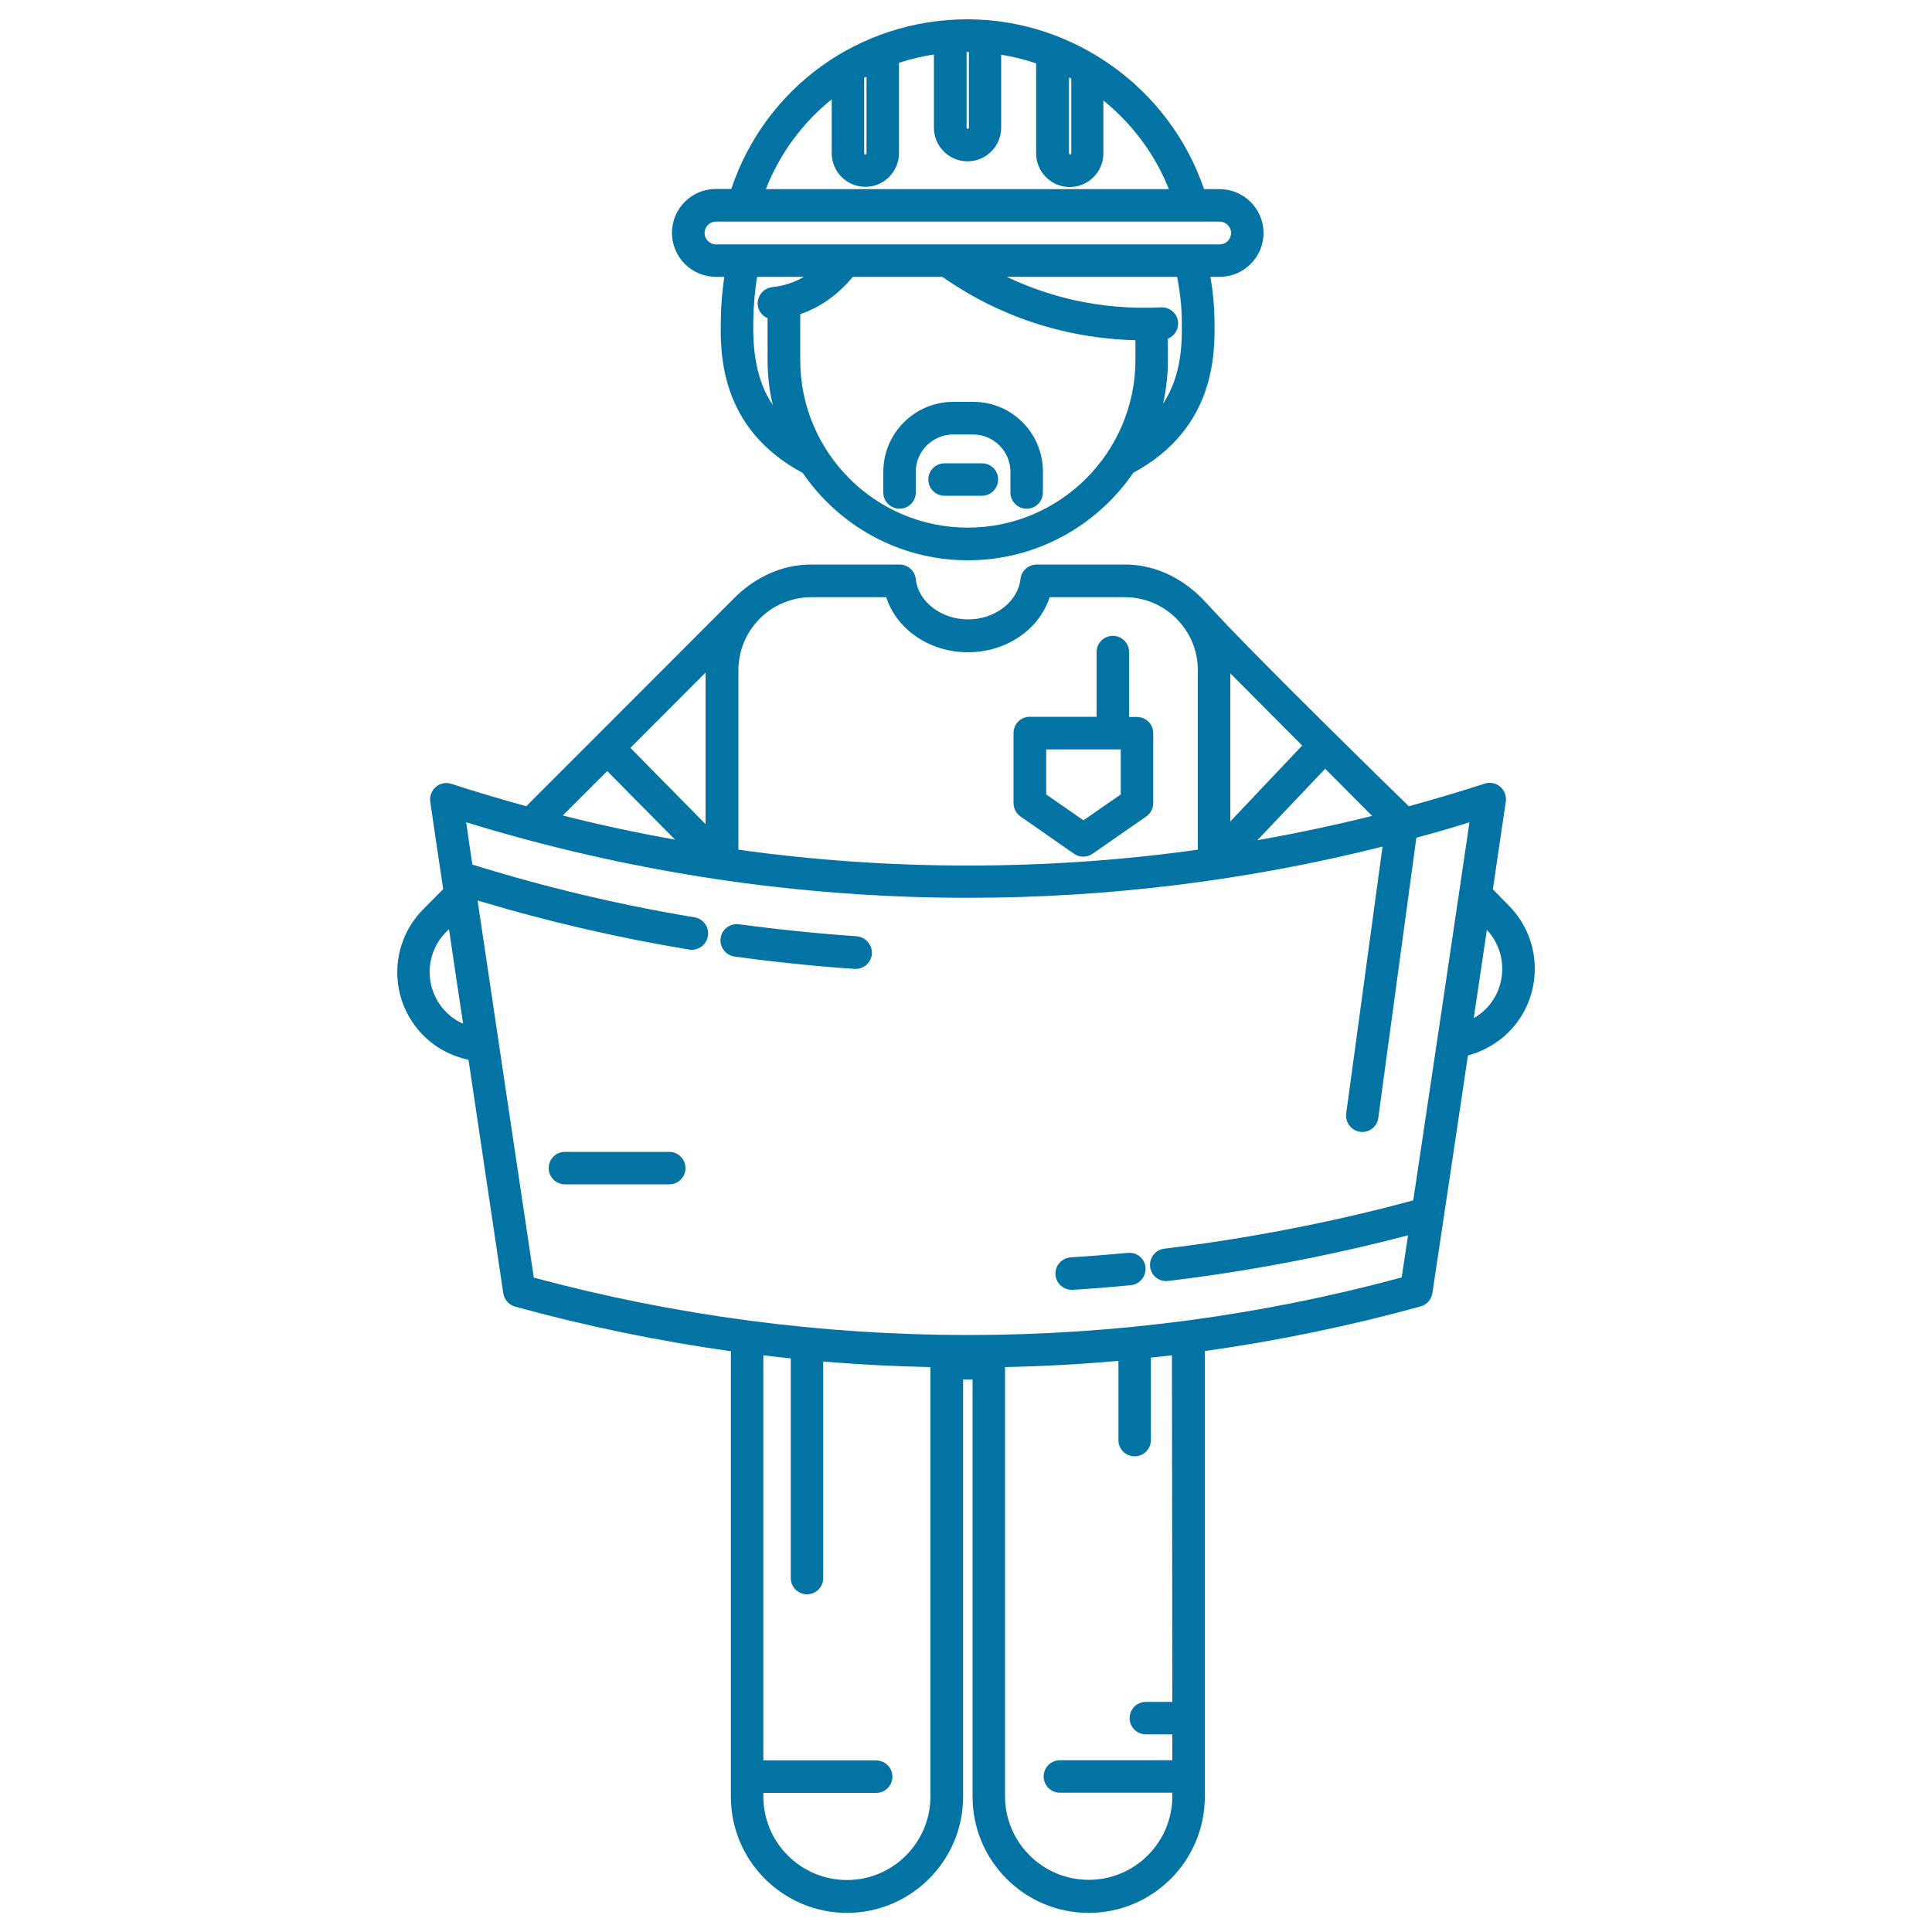 <svg xmlns="http://www.w3.org/2000/svg" viewBox="0 0 1000 1000" style="fill:#0273a2">
<title>Engineer Working SVG icon</title>
<g><path d="M370.6,143.3h4.3c-1,6.9-1.7,14.2-1.8,21.8c-0.3,17-1.1,56.4,42.4,79.7c18.7,27.3,50,45.2,85.5,45.2c35.5,0,66.9-18,85.6-45.3c42.8-23.1,42.3-62.3,42-79.2c-0.1-7.5-0.8-14.9-2.1-22.2h4.8c12.5,0,22.7-10.2,22.7-22.7c0-12.5-10.2-22.7-22.7-22.7h-8.1C605.6,45.9,555.9,10,500.8,10c-55.9,0-104.6,35.1-122.3,87.8h-8c-12.5,0-22.7,10.2-22.7,22.7C347.8,133.1,358,143.3,370.6,143.3z M389.9,165.4c0.2-7.8,0.8-15.2,2-22.1h24.2c-5,2.9-10.4,4.7-16.3,5.3c-4.6,0.5-8,4.6-7.6,9.2c0.3,3.2,2.4,5.7,5.1,6.9v21.7c0,8,0.9,15.8,2.7,23.3C391,196.2,389.6,180.7,389.9,165.4z M500.9,273.1c-47.8,0-86.7-38.9-86.7-86.7v-23.8c10.3-3.5,19.5-10,27.2-19.3h46.4c21.1,14.9,54.8,31.6,99.9,32.8v10.3C587.6,234.2,548.7,273.1,500.9,273.1z M611.7,165.7c0.1,10.8,0.4,27.8-9.7,43.3c1.6-7.3,2.5-14.8,2.5-22.6v-11.1c3.2-1.3,5.4-4.5,5.3-8.2c-0.2-4.6-4.1-8.2-8.8-8c-32.8,1.6-59.5-6.1-79.9-15.8h88.2C610.7,150.6,611.6,158.1,611.7,165.7z M553.3,40.1c0.4,0.2,0.8,0.4,1.2,0.6v38.6c0,0.3-0.3,0.6-0.6,0.6c-0.3,0-0.6-0.3-0.6-0.6L553.3,40.1L553.3,40.1z M501.5,26.9v39.2c0,0.3-0.3,0.6-0.6,0.6s-0.6-0.3-0.6-0.6V26.9c0.2,0,0.3,0,0.5,0C501.1,26.9,501.3,26.9,501.5,26.9z M447.3,40.3c0.4-0.2,0.8-0.4,1.2-0.6v39.7c0,0.3-0.3,0.6-0.6,0.6c-0.3,0-0.6-0.3-0.6-0.6V40.3z M430.5,51.4v27.9c0,9.6,7.8,17.4,17.4,17.4c9.6,0,17.4-7.8,17.4-17.4V32.5c5.9-1.9,11.9-3.4,18.1-4.3v37.9c0,9.6,7.8,17.4,17.4,17.4c9.6,0,17.4-7.8,17.4-17.4V28.3c6.2,1,12.2,2.5,18.1,4.5v46.6c0,9.6,7.8,17.4,17.4,17.4s17.4-7.8,17.4-17.4V52c14.8,12,26.7,27.7,33.9,45.9H396.4C403.7,79.2,415.6,63.4,430.5,51.4z M370.6,114.7h260.7c3.2,0,5.9,2.6,5.9,5.9c0,3.2-2.6,5.9-5.9,5.9H370.6c-3.2,0-5.9-2.6-5.9-5.9C364.7,117.3,367.3,114.7,370.6,114.7z"/><path d="M503.8,208h-10.4c-19.9,0-36.2,16.2-36.2,36.2v10.7c0,4.7,3.8,8.4,8.4,8.4c4.7,0,8.4-3.8,8.4-8.4v-10.7c0-10.6,8.7-19.3,19.3-19.3h10.4c10.6,0,19.3,8.7,19.3,19.3v10.7c0,4.7,3.8,8.4,8.4,8.4c4.7,0,8.4-3.8,8.4-8.4v-10.7C539.9,224.2,523.7,208,503.8,208z"/><path d="M508.2,239.8h-19.3c-4.7,0-8.4,3.8-8.4,8.4c0,4.7,3.8,8.4,8.4,8.4h19.3c4.7,0,8.4-3.8,8.4-8.4C516.7,243.5,512.9,239.8,508.2,239.8z"/><path d="M781,468.8l-8.3-8.5c2.2-15.2,4.5-30.4,6.7-45.4c0.4-2.9-0.7-5.8-2.9-7.7c-2.2-1.9-5.3-2.5-8-1.6c-13,4.2-26.1,8.1-39.3,11.7c0,0-79.9-77.7-104.8-105.2c-10.6-11.7-25.2-19.9-42.1-19.9h-45.7c-4.3,0-7.9,3.2-8.4,7.5c-1.3,11.7-13.2,20.9-27.1,20.9c-14,0-25.9-9.2-27.1-20.9c-0.5-4.3-4.1-7.5-8.4-7.5h-45.7c-15.9,0-29.9,7.2-40.3,17.8c-0.1,0.1-0.1,0.1-0.2,0.2c-26.7,26.8-107,107.1-107,107.1c-13-3.6-26-7.4-38.8-11.6c-2.8-0.9-5.8-0.3-8,1.6s-3.3,4.8-2.9,7.7c2.2,15,4.4,30.1,6.7,45.2l-10.2,10.3c-18.1,18.1-18.1,47.4,0,65.5c6.4,6.4,14.5,10.7,23.3,12.5c6,40.2,12,80.6,18,120.9c0.5,3.3,2.9,6,6.1,6.9c36.7,10.1,74.1,17.8,111.7,23.1v230.6c0,33.2,27,60.1,60.1,60.1s60.1-27,60.1-60.1v-216h4.9v216c0,33.2,27,60.1,60.1,60.1c33.2,0,60.1-27,60.1-60.1V699.3c37.7-5.3,75-13,111.7-23.1c3.2-0.9,5.6-3.6,6.1-6.9c6.2-41.1,12.3-82.1,18.4-123c7.9-2.1,15.1-6.2,21-12C798.9,516.2,798.9,486.8,781,468.8z M685.9,397.9l24.3,24.4c-19.7,4.9-39.5,9.1-59.4,12.6L685.9,397.9z M636.8,425.2v-76.7l37.2,37.4L636.8,425.2z M458.7,309.1c5.4,16.7,22.4,28.5,42.3,28.5c19.9,0,36.9-11.8,42.3-28.5h38.9c20.8,0,37.8,16.9,37.8,37.8v92.9c-39.3,5.5-79,8.2-118.9,8.2c-39.9,0-79.6-2.7-118.9-8.2v-92.9c0-20.8,16.9-37.8,37.8-37.8H458.7L458.7,309.1z M365.2,426.6l-38.9-39.5l38.9-39V426.6z M314.3,399.1l35.1,35.5c-19.5-3.5-38.9-7.6-58.1-12.5L314.3,399.1z M231,523.9c-11.5-11.5-11.5-30.2,0.1-41.7l1.3-1.3c2.4,16.3,4.8,32.6,7.3,48.9C236.4,528.5,233.6,526.5,231,523.9z M438.4,973.1c-23.9,0-43.3-19.4-43.3-43.3V928h58.4c4.7,0,8.4-3.8,8.4-8.4c0-4.7-3.8-8.4-8.4-8.4h-58.4V701.5c4.7,0.6,9.5,1.1,14.2,1.6v113.7c0,4.7,3.8,8.4,8.4,8.4c4.7,0,8.4-3.8,8.4-8.4V704.7c18.4,1.6,36.9,2.5,55.5,2.9v222.2C481.6,953.7,462.2,973.1,438.4,973.1z M606.8,880.9h-13.7c-4.7,0-8.4,3.8-8.4,8.4c0,4.7,3.8,8.4,8.4,8.4h13.7v13.4h-58.2c-4.7,0-8.4,3.8-8.4,8.4c0,4.7,3.8,8.4,8.4,8.4h58.2v1.8c0,23.9-19.4,43.3-43.3,43.3s-43.3-19.4-43.3-43.3V707.6c19.6-0.4,39.2-1.5,58.7-3.2v41c0,4.7,3.8,8.4,8.4,8.4s8.4-3.8,8.4-8.4v-42.7c3.6-0.4,7.3-0.8,10.9-1.2L606.8,880.9L606.8,880.9z M501,691c-75.9,0-151.5-10-224.7-29.7c-9.8-65.3-19.5-130.7-29.1-195.2c35.9,10.8,72.6,19.3,109.5,25.4c0.5,0.1,0.9,0.1,1.4,0.1c4,0,7.6-2.9,8.3-7.1c0.8-4.6-2.3-8.9-6.9-9.7c-38.8-6.4-77.4-15.6-115-27.3c-1.1-7.3-2.2-14.6-3.2-21.9c84.2,25.9,171.5,39.1,259.7,39.1c72.6,0,144.5-8.9,214.6-26.5l-18.8,138.1c-0.6,4.6,2.6,8.9,7.2,9.5c0.4,0.1,0.8,0.1,1.1,0.1c4.2,0,7.8-3.1,8.3-7.3l19.7-145c9.2-2.5,18.4-5.1,27.5-8c-9.5,64.4-19.2,129.9-29.1,195.7c-41.1,11.2-86.7,20-128.8,25c-4.6,0.5-7.9,4.7-7.4,9.4c0.5,4.3,4.1,7.4,8.4,7.4c0.3,0,0.7,0,1-0.1c40.5-4.8,84.1-13.1,124.1-23.6c-1.1,7.3-2.2,14.5-3.3,21.8C652.4,681,576.8,691,501,691z M769,522.3c-1.9,1.9-4,3.4-6.2,4.7c2.3-15.3,4.5-30.5,6.8-45.7C780.4,492.8,780.2,511,769,522.3z"/><path d="M528.2,422.6l27.7,19.3c1.4,1,3.1,1.5,4.8,1.5s3.4-0.5,4.8-1.5l27.8-19.3c2.3-1.6,3.6-4.2,3.6-6.9v-36.2c0-4.7-3.8-8.4-8.4-8.4h-4.1v-33.6c0-4.7-3.8-8.4-8.4-8.4c-4.7,0-8.4,3.8-8.4,8.4V371h-34.6c-4.7,0-8.4,3.8-8.4,8.4v36.2C524.6,418.4,526,421,528.2,422.6z M541.5,387.9h38.6v23.3l-19.3,13.4l-19.3-13.4V387.9L541.5,387.9z"/><path d="M583.7,648.5c-9.8,0.9-19.7,1.7-29.5,2.3c-4.6,0.3-8.2,4.3-7.9,8.9c0.3,4.5,4,7.9,8.4,7.9c0.2,0,0.3,0,0.5,0c10-0.6,20.1-1.4,30.1-2.4c4.6-0.4,8-4.6,7.6-9.2C592.5,651.4,588.4,648,583.7,648.5z"/><path d="M443.4,484.6c-20.3-1.4-40.8-3.5-60.9-6.2c-4.6-0.6-8.9,2.6-9.5,7.2c-0.6,4.6,2.6,8.9,7.2,9.5c20.5,2.8,41.4,5,62.1,6.4c0.2,0,0.4,0,0.6,0c4.4,0,8.1-3.4,8.4-7.9C451.5,489,448,485,443.4,484.6z"/><path d="M346.4,596.2h-54c-4.7,0-8.4,3.8-8.4,8.4s3.8,8.4,8.4,8.4h54c4.7,0,8.4-3.8,8.4-8.4S351,596.2,346.4,596.2z"/></g>
</svg>